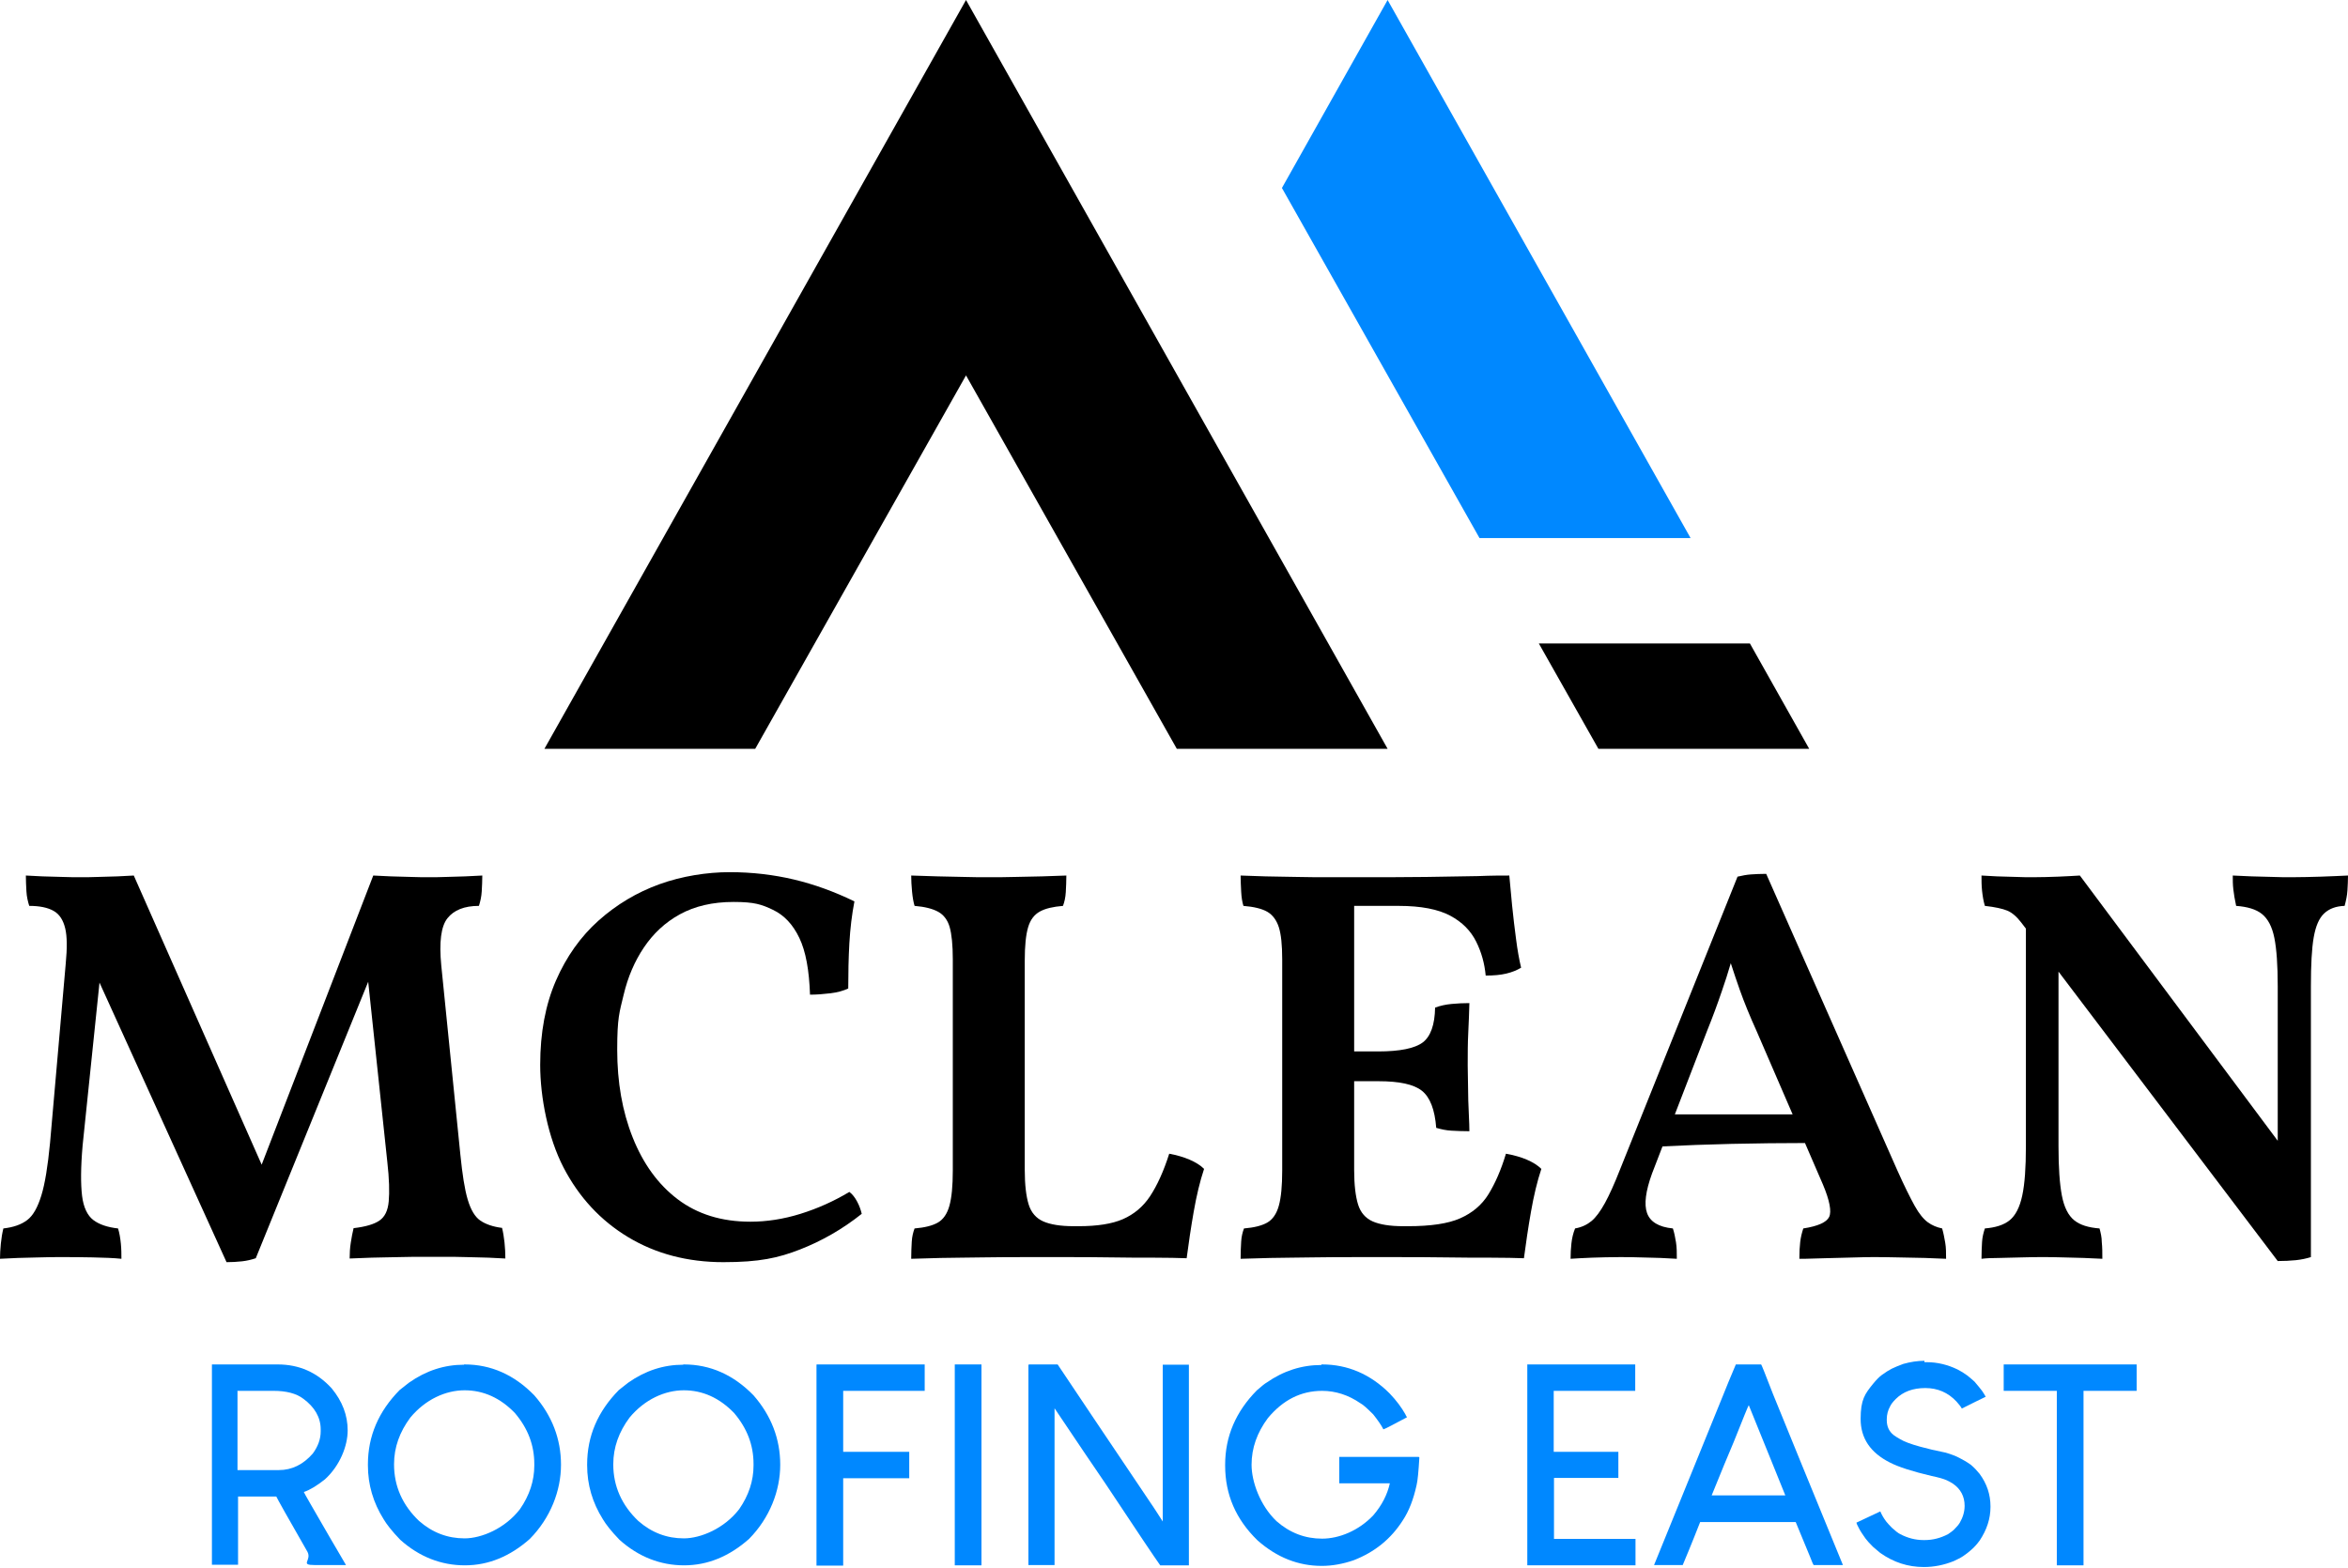 <?xml version="1.0" encoding="UTF-8"?>
<svg id="Layer_2" xmlns="http://www.w3.org/2000/svg" version="1.1" viewBox="0 0 835.4 558">
  <!-- Generator: Adobe Illustrator 29.8.1, SVG Export Plug-In . SVG Version: 2.1.1 Build 2)  -->
  <defs>
    <style>
      .st0 {
        display: none;
      }

      .st0, .st1 {
        isolation: isolate;
      }

      .st2 {
        fill: #08f;
      }
    </style>
  </defs>
  <g id="Layer_1-2">
    <g>
      <path d="M178.6,437c-3.2-.4-5.8-1.3-7.7-2.6s-3.4-3.8-4.5-7.5-1.9-9-2.6-15.9l-6.8-67.4c-.8-8.3-.1-13.9,2.2-16.8s6-4.4,11.2-4.4c.5-1.6.9-3.3,1-5.2.1-1.9.2-3.7.2-5.6-1.9.1-3.9.2-6.1.3-2.2.1-4.4.1-6.7.2s-4.3.1-6.2.1-4,0-6.4-.1-4.8-.1-7.1-.2-4.4-.2-6.3-.3l-39.7,102.9-45.5-102.9c-1.6.1-3.5.2-5.8.3-2.3.1-4.6.1-6.9.2s-4.4.1-6.3.1-4,0-6.4-.1-4.8-.1-7.1-.2c-2.3-.1-4.3-.2-5.9-.3,0,1.9.1,3.7.2,5.6s.5,3.6,1,5.2c3.7,0,6.6.6,8.7,1.8s3.4,3.3,4.1,6.2.7,7.1.2,12.4l-5.6,64c-.8,8.3-1.8,14.5-3.1,18.7s-2.9,7.1-5,8.7-4.9,2.6-8.5,3c-.4,1.6-.7,3.4-.9,5.4S0,446.4,0,448c1.7-.1,3.9-.2,6.4-.3,2.5-.1,5.2-.1,7.9-.2s5.2-.1,7.3-.1c3.5,0,7.2,0,11.3.1s7.5.2,10.3.5c0-1.6,0-3.4-.2-5.4s-.5-3.8-1-5.4c-3.7-.4-6.7-1.4-8.8-3s-3.5-4.5-4-8.6-.5-10.1.2-18l6-57.9,45.2,99.5c1.9,0,3.7-.1,5.5-.3s3.4-.6,4.9-1.1l40-98.4,6.8,64.1c.7,6.1.8,10.8.5,14.1s-1.4,5.5-3.3,6.8-4.9,2.2-9.2,2.7c-.4,1.6-.7,3.3-1,5.2-.3,1.9-.4,3.7-.4,5.6,2.1-.1,4.7-.2,7.8-.3,3.1-.1,6.3-.1,9.7-.2s6.4-.1,8.9-.1h7.1c2.6,0,5.3,0,8.1.1s5.4.1,7.8.2,4.4.2,6,.3c0-1.9-.1-3.8-.3-5.7-.2-1.9-.5-3.7-.9-5.3h0Z"/>
      <path d="M302.2,424.2c-5.5,3.3-11.3,5.9-17.4,7.8s-12.1,2.8-17.8,2.8c-10.3,0-18.9-2.7-25.9-8s-12.3-12.7-16-22-5.5-19.7-5.5-31.2.8-13.3,2.3-19.6,3.9-11.9,7.2-16.8,7.5-8.9,12.8-11.8,11.6-4.4,19.1-4.4,10,.9,14,2.8,7.1,5.2,9.4,10,3.5,11.5,3.8,20.2c2.4,0,4.8-.2,7.3-.5s4.6-.9,6.3-1.7c0-5.5.1-10.8.4-16.1.3-5.3.9-10.2,1.8-14.9-7.2-3.5-14.4-6.1-21.6-7.8-7.2-1.7-14.8-2.6-22.8-2.6s-17,1.4-25,4.3-15.2,7.2-21.6,12.9-11.5,12.9-15.2,21.4-5.6,18.5-5.6,30,2.8,25.9,8.3,36.5,13.2,18.9,23,24.8,21.1,8.9,33.9,8.9,19.5-1.5,27.2-4.5,15.1-7.2,22-12.7c-.3-1.3-.8-2.8-1.6-4.3s-1.7-2.7-2.8-3.5h0Z"/>
      <path d="M416,410.6c-2,6.3-4.3,11.3-6.8,15.1s-5.8,6.5-9.7,8.2-9.2,2.5-15.7,2.5h-1.8c-4.7,0-8.3-.6-10.8-1.7s-4.3-3.1-5.2-6c-.9-2.9-1.4-7-1.4-12.3v-74.6c0-5.2.4-9.1,1.2-11.8.8-2.7,2.2-4.5,4.2-5.6s4.7-1.7,8.2-2c.5-1.3.9-3,1-4.9s.2-3.9.2-5.9c-2.7.1-5.6.2-8.7.3-3.1.1-6.3.1-9.5.2s-6.3.1-9.4.1-5.7,0-8.8-.1c-3.1-.1-6.2-.1-9.3-.2s-6.3-.2-9.5-.3c0,1.7.1,3.6.3,5.7s.5,3.8.9,5.1c3.6.3,6.4,1,8.4,2.1s3.4,3,4.1,5.5,1.1,6.3,1.1,11.4v75.2c0,5.5-.4,9.6-1.2,12.5s-2.2,4.9-4.1,6-4.7,1.8-8.3,2.1c-.5,1.3-.9,2.9-1,4.7-.1,1.8-.2,3.8-.2,6.1,2.4-.1,5.9-.2,10.5-.3,4.6-.1,9.6-.1,15.1-.2s10.8-.1,16-.1h13.4c5.1,0,10.4,0,15.9.1s10.7.1,15.5.1,8.7.1,11.6.2c.7-5.3,1.5-10.8,2.5-16.5s2.2-10.8,3.7-15.3c-1.3-1.3-3.1-2.4-5.2-3.3s-4.5-1.6-7.2-2.1h0Z"/>
      <path d="M535.8,410.6c-1.7,5.7-3.8,10.5-6.2,14.4s-5.8,6.7-10.1,8.6-10.5,2.8-18.5,2.8h-1.8c-4.7,0-8.3-.6-10.8-1.7s-4.3-3.1-5.2-6c-.9-2.9-1.4-7-1.4-12.3v-31.6h8.6c7.5,0,12.6,1.1,15.5,3.4s4.6,6.7,5.1,13.2c1.7.5,3.5.9,5.4,1s4,.2,6.4.2c0-3.2-.3-6.9-.4-11,0-4.1-.2-8.3-.2-12.4s0-7.9.2-11.7.3-7.3.4-10.5c-2.1,0-4.2.1-6.3.3s-4,.6-5.9,1.3c-.1,6.1-1.6,10.3-4.4,12.4s-8.1,3.2-15.8,3.2h-8.6v-51.8h15.8c8,0,14.1,1.2,18.4,3.5s7.3,5.4,9.2,9.2,3,7.8,3.4,12.1c2.8,0,5.2-.2,7.3-.7s3.8-1.2,5.3-2.1c-.7-2.9-1.3-6.3-1.8-10.2s-1-7.8-1.4-11.9-.7-7.6-1-10.7c-2.7,0-6.4,0-11.2.2-4.8.1-10.9.2-18.2.3-7.2.1-15.8.1-25.8.1h-9c-3.6,0-7.4,0-11.3-.1s-7.7-.1-11.2-.2-6.5-.2-8.9-.3c0,1.7.1,3.6.2,5.7s.4,3.8.8,5.1c3.7.3,6.6,1,8.5,2.1s3.3,3,4.1,5.5,1.2,6.3,1.2,11.4v75.2c0,5.5-.4,9.6-1.2,12.5s-2.2,4.9-4.1,6-4.7,1.8-8.3,2.1c-.5,1.3-.9,2.9-1,4.7-.1,1.8-.2,3.8-.2,6.1,2.4-.1,5.9-.2,10.5-.3,4.6-.1,9.6-.1,15.1-.2s10.8-.1,16-.1h13.4c6,0,11.9,0,17.8.1s11.3.1,16.2.1,8.9.1,11.8.2c.7-5.3,1.5-10.8,2.5-16.5s2.2-10.8,3.7-15.3c-1.3-1.3-3.1-2.4-5.2-3.3-2.1-.9-4.6-1.6-7.4-2.1h0Z"/>
      <path d="M691,437.2c-1.9-.4-3.6-1.1-5.1-2.2s-3.1-3-4.7-5.9-3.7-7.1-6.2-12.7l-46.6-105.4c-2.1,0-3.9.1-5.4.2s-3.1.4-4.8.8l-41.8,104.2c-2,5.1-3.8,9.1-5.4,12-1.6,2.9-3.2,5.1-4.8,6.4s-3.5,2.2-5.8,2.6c-.7,1.7-1.1,3.5-1.3,5.3s-.3,3.6-.3,5.5c1.9-.1,4.4-.3,7.6-.4,3.2-.1,6.5-.2,9.8-.2s4.7,0,7.3.1,5.1.1,7.4.2c2.3.1,4.2.2,5.7.3,0-2.1,0-4.1-.3-5.9s-.6-3.4-1.1-4.9c-5.1-.5-8.1-2.4-9.2-5.5s-.5-7.8,1.8-14.1l3.7-9.6c7.8-.4,16-.7,24.6-.9,9.1-.2,17.8-.3,26.1-.3l6.4,14.8c2.4,5.7,3.1,9.6,2.2,11.5-.9,1.9-4,3.3-9.2,4.1-.5,1.5-.9,3.1-1.1,4.8-.2,1.7-.3,3.7-.3,6,1.3,0,3.1,0,5.4-.1,2.3-.1,4.7-.1,7.4-.2s5.2-.1,7.7-.2,4.5-.1,6.1-.1,4.9,0,8.2.1,6.6.1,9.9.2,5.8.2,7.5.3c0-2.1,0-4-.3-5.7s-.6-3.4-1.1-5.1h0ZM595.9,396.6l11.5-29.8c1.9-4.7,3.6-9.3,5.2-14,1.1-3.2,2.2-6.5,3.2-10,1.1,3.3,2.1,6.5,3.2,9.5,1.6,4.5,3.6,9.4,6,14.7l12.8,29.6h-41.9,0Z"/>
      <path d="M825.8,312c-3.7.1-7.1.2-10.2.2s-4.3,0-6.9-.1c-2.6-.1-5.1-.1-7.6-.2s-4.7-.2-6.7-.3c0,1.6,0,3.2.2,4.9s.5,3.6,1,5.9c4,.3,7.1,1.2,9.2,2.9s3.6,4.5,4.4,8.5c.8,4,1.2,9.7,1.2,17.2v55l-70.4-94.4c-2.1.1-4.7.3-7.7.4s-5.9.2-8.7.2-3.8,0-6.2-.1-4.7-.1-6.9-.2-4-.2-5.5-.3c0,1.7,0,3.5.2,5.4s.5,3.7,1,5.4c3.6.4,6.3,1,8,1.7s3.4,2.2,5,4.3l1.6,2.1v77.5c0,7.5-.4,13.3-1.3,17.5s-2.4,7.1-4.5,8.8c-2.1,1.7-5.1,2.6-8.8,2.9-.5,1.5-.9,3.1-1,4.8s-.2,3.7-.2,6c1.6-.2,3.7-.3,6.4-.3,2.7-.1,5.4-.1,8.2-.2s5.2-.1,7.2-.1,4.5,0,7,.1,5.1.1,7.6.2,4.7.2,6.6.3c0-2.1,0-4.1-.2-5.9,0-1.8-.4-3.4-.8-4.9-3.9-.3-6.9-1.2-9-2.9s-3.6-4.6-4.4-8.8c-.8-4.2-1.2-10-1.2-17.5v-62.2l78,103c2.3,0,4.4-.1,6.4-.3,2-.2,3.8-.6,5.4-1.1v-96.4c0-7.6.3-13.4,1-17.4s1.9-6.8,3.7-8.5,4.2-2.6,7.3-2.7c.5-1.9.9-3.7,1-5.5s.2-3.6.2-5.3c-2.7.1-5.9.3-9.6.4h0Z"/>
    </g>
    <g class="st1">
      <path class="st2" d="M75.4,485.6h23.4c7.6,0,14,2.8,19.2,8.5,3.8,4.6,5.7,9.6,5.7,15s-2.7,12.5-8.1,17.4c-2.9,2.3-5.4,3.8-7.5,4.5,0,.2,3.2,5.7,9.5,16.6,1.2,2.1,3.1,5.2,5.5,9.4h0c-1.9,0-5.6,0-11.1,0s-1-1.6-2.6-4.7c-7-12.2-10.7-18.8-11.1-19.7h-13.6v24.3h0c-1.5,0-4.5,0-9.1,0s-.1,0-.2,0v-71.3h.2ZM84.5,495.1v28.1h14.7c4.7,0,8.7-2,12.1-5.9,1.9-2.6,2.8-5.2,2.8-7.9v-.7c0-4.2-2.1-7.9-6.2-10.9-2.5-1.9-6.1-2.8-10.5-2.8h-12.8c0,0-.1,0-.2,0Z"/>
      <path class="st2" d="M165.1,485.6h.2c9.4,0,17.7,3.7,24.8,11,6.3,7.2,9.5,15.5,9.5,24.7s-3.7,18.9-11.1,26.4c-7,6.2-14.7,9.4-23.1,9.4s-16.2-3-23-9.1c-3-3.1-4.9-5.6-5.9-7.3-3.7-5.9-5.6-12.3-5.6-19.2v-.3c0-10.1,3.8-18.9,11.3-26.5.8-.6,1.9-1.5,3.3-2.6,6.1-4.3,12.6-6.4,19.6-6.4ZM140.2,521.2c0,7.7,3,14.5,8.9,20.1,4.8,4.2,10.2,6.2,16.2,6.2s14.4-3.5,19.7-10.4c3.4-4.9,5.1-10.1,5.1-15.5v-.6c0-6.7-2.3-12.7-6.9-18.1-5.2-5.4-11.2-8.1-17.9-8.1s-13.9,3.2-19.3,9.7c-3.8,5.1-5.8,10.6-5.8,16.6Z"/>
      <path class="st2" d="M243.1,485.6h.2c9.4,0,17.7,3.7,24.8,11,6.3,7.2,9.5,15.5,9.5,24.7s-3.7,18.9-11.1,26.4c-7,6.2-14.7,9.4-23.1,9.4s-16.2-3-23-9.1c-3-3.1-4.9-5.6-5.9-7.3-3.7-5.9-5.6-12.3-5.6-19.2v-.3c0-10.1,3.8-18.9,11.3-26.5.8-.6,1.9-1.5,3.3-2.6,6.1-4.3,12.6-6.4,19.6-6.4ZM218.2,521.2c0,7.7,3,14.5,8.9,20.1,4.8,4.2,10.2,6.2,16.2,6.2s14.4-3.5,19.7-10.4c3.4-4.9,5.1-10.1,5.1-15.5v-.6c0-6.7-2.3-12.7-6.9-18.1-5.2-5.4-11.2-8.1-17.9-8.1s-13.9,3.2-19.3,9.7c-3.8,5.1-5.8,10.6-5.8,16.6Z"/>
      <path class="st2" d="M290.6,485.6h38.4v9.4h-29v21.7h23.5v9.4h-23.5v31.1h-9.5v-71.5h0Z"/>
      <path class="st2" d="M339.8,485.6h9.4v71.5h-9.5v-71.5h0Z"/>
      <path class="st2" d="M366.1,485.6h10.2c5.7,8.5,17.1,25.6,34.3,51.1.5.8,1.6,2.4,3.1,4.8v-55.8h0c1.6,0,4.7,0,9.3,0h0v71.4h0c-1.7,0-5.1,0-10.2,0-1.8-2.5-8.3-12.2-19.5-29.1-4-5.9-10.1-14.8-18.1-26.8v55.8h0c-1.5,0-4.5,0-9.1,0s-.1,0-.2,0v-71.3h.2Z"/>
      <path class="st2" d="M470.2,485.6h.2c9,0,17.1,3.4,24,10.3,2.5,2.6,4.3,5.1,5.6,7.4.1.3.3.6.6,1.1-4.7,2.5-7.5,4-8.4,4.3-.8-1.6-2.1-3.4-3.6-5.3-2.1-2.1-3.6-3.5-4.6-4-4.2-2.9-8.8-4.4-13.6-4.4-7.5,0-13.9,3.2-19.3,9.7-3.8,5.1-5.8,10.6-5.8,16.6s3,14.5,8.9,20.1c4.8,4.2,10.2,6.2,16.2,6.2s13-2.8,18.2-8.3c3.1-3.6,5-7.4,5.9-11.4h-18v-9.2h0v-.2c3.3,0,9.8,0,19.5,0h8.8c0,0,0,.1.2.2-.3,5-.6,8.3-1,9.9-1.1,5-2.7,9.2-4.9,12.5-4.2,6.6-10,11.3-17.5,14.2-3.8,1.3-7.6,2-11.3,2-8.4,0-16-3-22.9-9.1-7.7-7.5-11.5-16.3-11.5-26.6v-.3c0-10.1,3.8-18.9,11.3-26.5,1.8-1.6,3-2.5,3.4-2.7,6-4.2,12.5-6.3,19.5-6.3Z"/>
      <path class="st2" d="M543.4,485.6h38.4v9.4h-29v21.7h23v9.3h0c-3.8,0-11.5,0-22.9,0v21.7h29v9.4h-38.5v-71.5h0Z"/>
      <path class="st2" d="M626.6,485.6c.1,0,1.5,3.5,4.2,10.5,5.5,13.5,13.8,33.9,24.9,60.9h-10.4c-.1,0-.6-1.1-1.4-3.2-1.1-2.7-2.8-6.8-5-12.1h-34c-1,2.5-3,7.7-6.2,15.3h-10.2c4.2-10.2,12.4-30.6,24.8-61,.7-1.8,2.1-5.2,4.3-10.4h8.8ZM609,532.2h26.2c-2.1-5.3-6.5-16-13-32.1-.1,0-1.9,4.4-5.4,13.2-1.8,4.2-4.4,10.5-7.8,18.9Z"/>
      <path class="st2" d="M684.7,484.8h.9c3.7,0,7.4.9,10.9,2.6,1.2.6,2.3,1.3,3.4,2.1.5.4,1.4,1.1,2.6,2.2,1.2,1.4,2.1,2.5,2.7,3.3.5.7.9,1.4,1.3,2.1-1.9.9-4.7,2.3-8.5,4.2-.3-.6-.9-1.4-1.9-2.5-3-3.2-6.7-4.8-11.1-4.8s-7.9,1.3-10.5,3.9c-1,1-1.7,1.9-2,2.6-.8,1.4-1.2,3-1.2,4.6v.3c0,2.3.8,4,2.4,5.3.8.6,1.5,1,2.2,1.4,1.6,1,4.1,1.9,7.4,2.8,2.5.7,5.5,1.4,9,2.1,2,.6,3.6,1.2,4.9,1.9,1.2.6,2.6,1.4,4,2.4,1.2,1,2.2,2.1,3.1,3.2,2.6,3.5,3.9,7.4,3.9,11.6v.2c0,4.2-1.3,8.1-3.8,11.9-.5.7-1.2,1.6-2.3,2.7-1.5,1.4-2.7,2.3-3.6,2.9-1,.7-2.2,1.2-3.4,1.8-3.5,1.4-7,2.1-10.6,2.1-5.7,0-10.8-1.7-15.5-5-.8-.7-1.7-1.4-2.6-2.2-1.3-1.3-2.2-2.3-2.7-3-1-1.4-1.8-2.6-2.3-3.6-.6-1.1-.9-1.8-.9-2,1.9-.9,4.7-2.2,8.5-4,.5,1.2,1.2,2.4,2.1,3.6.5.6,1.1,1.3,2,2.2,1.2,1.1,2.2,1.9,3,2.3,2.7,1.4,5.4,2.1,8.3,2.1h.4c2.9,0,5.6-.7,8.3-2.1.7-.5,1.5-1,2.2-1.7.9-.9,1.6-1.7,2-2.4,1.1-1.9,1.7-3.9,1.7-6,0-3.3-1.4-6-4.2-7.9-.8-.5-1.5-.9-2.2-1.2-1.1-.5-2.9-1-5.3-1.5-6.8-1.6-11.8-3.2-14.9-4.8-6.9-3.5-10.4-8.6-10.4-15.5s1.5-8.9,4.5-12.6c1-1.2,2-2.3,3.1-3.1,1.4-1,2.5-1.7,3.5-2.2,1.2-.6,2.5-1.1,4.1-1.7,2.5-.7,5-1.1,7.5-1.1Z"/>
      <path class="st2" d="M760.2,485.6v9.4h-18.9v62.1h-9.5v-62.1h-18.9v-9.4h47.4Z"/>
    </g>
    <g class="st0">
      <path class="st2" d="M28.8,486.6h23.4c7.6,0,14,2.8,19.2,8.5,3.8,4.6,5.7,9.6,5.7,15s-2.7,12.5-8.1,17.4c-2.9,2.3-5.4,3.8-7.5,4.5,0,.2,3.2,5.7,9.5,16.6,1.2,2.1,3.1,5.2,5.5,9.4h0c-1.9,0-5.6,0-11.1,0s-1-1.6-2.6-4.7c-7-12.2-10.7-18.8-11.1-19.7h-13.6v24.3h0c-1.5,0-4.5,0-9.1,0s-.1,0-.2,0v-71.3h.2ZM38,496v28.1h14.7c4.7,0,8.7-2,12.1-5.9,1.9-2.6,2.8-5.2,2.8-7.9v-.7c0-4.2-2.1-7.9-6.2-10.9-2.5-1.9-6.1-2.8-10.5-2.8h-12.8c0,0-.1,0-.2,0Z"/>
      <path class="st2" d="M118.5,486.6h.2c9.4,0,17.7,3.7,24.8,11,6.3,7.2,9.5,15.5,9.5,24.7s-3.7,18.9-11.1,26.4c-7,6.2-14.7,9.4-23.1,9.4s-16.2-3-23-9.1c-3-3.1-4.9-5.6-5.9-7.3-3.7-5.9-5.6-12.3-5.6-19.2v-.3c0-10.1,3.8-18.9,11.3-26.5.8-.6,1.9-1.5,3.3-2.6,6.1-4.3,12.6-6.4,19.6-6.4ZM93.6,522.2c0,7.7,3,14.5,8.9,20.1,4.8,4.2,10.2,6.2,16.2,6.2s14.4-3.5,19.7-10.4c3.4-4.9,5.1-10.1,5.1-15.5v-.6c0-6.7-2.3-12.7-6.9-18.1-5.2-5.4-11.2-8.1-17.9-8.1s-13.9,3.2-19.3,9.7c-3.8,5.1-5.8,10.6-5.8,16.6Z"/>
      <path class="st2" d="M196.6,486.6h.2c9.4,0,17.7,3.7,24.8,11,6.3,7.2,9.5,15.5,9.5,24.7s-3.7,18.9-11.1,26.4c-7,6.2-14.7,9.4-23.1,9.4s-16.2-3-23-9.1c-3-3.1-4.9-5.6-5.9-7.3-3.7-5.9-5.6-12.3-5.6-19.2v-.3c0-10.1,3.8-18.9,11.3-26.5.8-.6,1.9-1.5,3.3-2.6,6.1-4.3,12.6-6.4,19.6-6.4ZM171.7,522.2c0,7.7,3,14.5,8.9,20.1,4.8,4.2,10.2,6.2,16.2,6.2s14.4-3.5,19.7-10.4c3.4-4.9,5.1-10.1,5.1-15.5v-.6c0-6.7-2.3-12.7-6.9-18.1-5.2-5.4-11.2-8.1-17.9-8.1s-13.9,3.2-19.3,9.7c-3.8,5.1-5.8,10.6-5.8,16.6Z"/>
      <path class="st2" d="M244,486.6h38.4v9.4h-29v21.7h23.5v9.4h-23.5v31.1h-9.5v-71.5h0Z"/>
      <path class="st2" d="M293.2,486.6h9.4v71.5h-9.5v-71.5h0Z"/>
      <path class="st2" d="M319.5,486.6h10.2c5.7,8.5,17.1,25.6,34.3,51.1.5.8,1.6,2.4,3.1,4.8v-55.8h0c1.6,0,4.7,0,9.3,0h0v71.4h0c-1.7,0-5.1,0-10.2,0-1.8-2.5-8.3-12.2-19.5-29.1-4-5.9-10.1-14.8-18.1-26.8v55.8h0c-1.5,0-4.5,0-9.1,0s-.1,0-.2,0v-71.3h.2Z"/>
      <path class="st2" d="M423.6,486.6h.2c9,0,17.1,3.4,24,10.3,2.5,2.6,4.3,5.1,5.6,7.4.1.3.3.6.6,1.1-4.7,2.5-7.5,4-8.4,4.3-.8-1.6-2.1-3.4-3.6-5.3-2.1-2.1-3.6-3.5-4.6-4-4.2-2.9-8.8-4.4-13.6-4.4-7.5,0-13.9,3.2-19.3,9.7-3.8,5.1-5.8,10.6-5.8,16.6s3,14.5,8.9,20.1c4.8,4.2,10.2,6.2,16.2,6.2s13-2.8,18.2-8.3c3.1-3.6,5-7.4,5.9-11.4h-18v-9.2h0v-.2c3.3,0,9.8,0,19.5,0h8.8c0,0,0,.1.2.2-.3,5-.6,8.3-1,9.9-1.1,5-2.7,9.2-4.9,12.5-4.2,6.6-10,11.3-17.5,14.2-3.8,1.3-7.6,2-11.3,2-8.4,0-16-3-22.9-9.1-7.7-7.5-11.5-16.3-11.5-26.6v-.3c0-10.1,3.8-18.9,11.3-26.5,1.8-1.6,3-2.5,3.4-2.7,6-4.2,12.5-6.3,19.5-6.3Z"/>
      <path class="st2" d="M496.9,486.6h10.2c5.7,8.5,17.1,25.6,34.3,51.1.5.8,1.6,2.4,3.1,4.8v-55.8h0c1.6,0,4.7,0,9.3,0h0v71.4h0c-1.7,0-5.1,0-10.2,0-1.8-2.5-8.3-12.2-19.5-29.1-4-5.9-10.1-14.8-18.1-26.8v55.8h0c-1.5,0-4.5,0-9.1,0s-.1,0-.2,0v-71.3h.2Z"/>
      <path class="st2" d="M601.4,486.6h.2c9.4,0,17.7,3.7,24.8,11,6.3,7.2,9.5,15.5,9.5,24.7s-3.7,18.9-11.1,26.4c-7,6.2-14.7,9.4-23.1,9.4s-16.2-3-23-9.1c-3-3.1-4.9-5.6-5.9-7.3-3.7-5.9-5.6-12.3-5.6-19.2v-.3c0-10.1,3.8-18.9,11.3-26.5.8-.6,1.9-1.5,3.3-2.6,6.1-4.3,12.6-6.4,19.6-6.4ZM576.5,522.2c0,7.7,3,14.5,8.9,20.1,4.8,4.2,10.2,6.2,16.2,6.2s14.4-3.5,19.7-10.4c3.4-4.9,5.1-10.1,5.1-15.5v-.6c0-6.7-2.3-12.7-6.9-18.1-5.2-5.4-11.2-8.1-17.9-8.1s-13.9,3.2-19.3,9.7c-3.8,5.1-5.8,10.6-5.8,16.6Z"/>
      <path class="st2" d="M649,486.6h23.4c7.6,0,14,2.8,19.2,8.5,3.8,4.6,5.7,9.6,5.7,15s-2.7,12.5-8.1,17.4c-2.9,2.3-5.4,3.8-7.5,4.5,0,.2,3.2,5.7,9.5,16.6,1.2,2.1,3.1,5.2,5.5,9.4h0c-1.9,0-5.6,0-11.1,0s-1-1.6-2.6-4.7c-7-12.2-10.7-18.8-11.1-19.7h-13.6v24.3h0c-1.5,0-4.5,0-9.1,0s-.1,0-.2,0v-71.3h.2ZM658.2,496v28.1h14.7c4.7,0,8.7-2,12.1-5.9,1.9-2.6,2.8-5.2,2.8-7.9v-.7c0-4.2-2.1-7.9-6.2-10.9-2.5-1.9-6.1-2.8-10.5-2.8h-12.8c0,0-.1,0-.2,0Z"/>
      <path class="st2" d="M747.8,486.6v9.4h-18.9v62.1h-9.5v-62.1h-18.9v-9.4h47.4Z"/>
      <path class="st2" d="M757.2,486.6h9.2v31h31v-30.9h0c1.6,0,4.7,0,9.3,0h0v71.4h0c-1.6,0-4.6,0-9.2,0h0v-31h-31.1v30.9h0c-1.5,0-4.5,0-9.1,0s-.1,0-.2,0v-71.3h.2Z"/>
    </g>
    <g class="st0">
      <path class="st2" d="M59.9,485.6h23.4c7.6,0,14,2.8,19.2,8.5,3.8,4.6,5.7,9.6,5.7,15s-2.7,12.5-8.1,17.4c-2.9,2.3-5.4,3.8-7.5,4.5,0,.2,3.2,5.7,9.5,16.6,1.2,2.1,3.1,5.2,5.5,9.4h0c-1.9,0-5.6,0-11.1,0s-1-1.6-2.6-4.7c-7-12.2-10.7-18.8-11.1-19.7h-13.6v24.3h0c-1.5,0-4.5,0-9.1,0s-.1,0-.2,0v-71.3h.2ZM69.1,495.1v28.1h14.7c4.7,0,8.7-2,12.1-5.9,1.9-2.6,2.8-5.2,2.8-7.9v-.7c0-4.2-2.1-7.9-6.2-10.9-2.5-1.9-6.1-2.8-10.5-2.8h-12.8c0,0-.1,0-.2,0Z"/>
      <path class="st2" d="M149.7,485.6h.2c9.4,0,17.7,3.7,24.8,11,6.3,7.2,9.5,15.5,9.5,24.7s-3.7,18.9-11.1,26.4c-7,6.2-14.7,9.4-23.1,9.4s-16.2-3-23-9.1c-3-3.1-4.9-5.6-5.9-7.3-3.7-5.9-5.6-12.3-5.6-19.2v-.3c0-10.1,3.8-18.9,11.3-26.5.8-.6,1.9-1.5,3.3-2.6,6.1-4.3,12.6-6.4,19.6-6.4ZM124.8,521.2c0,7.7,3,14.5,8.9,20.1,4.8,4.2,10.2,6.2,16.2,6.2s14.4-3.5,19.7-10.4c3.4-4.9,5.1-10.1,5.1-15.5v-.6c0-6.7-2.3-12.7-6.9-18.1-5.2-5.4-11.2-8.1-17.9-8.1s-13.9,3.2-19.3,9.7c-3.8,5.1-5.8,10.6-5.8,16.6Z"/>
      <path class="st2" d="M227.7,485.6h.2c9.4,0,17.7,3.7,24.8,11,6.3,7.2,9.5,15.5,9.5,24.7s-3.7,18.9-11.1,26.4c-7,6.2-14.7,9.4-23.1,9.4s-16.2-3-23-9.1c-3-3.1-4.9-5.6-5.9-7.3-3.7-5.9-5.6-12.3-5.6-19.2v-.3c0-10.1,3.8-18.9,11.3-26.5.8-.6,1.9-1.5,3.3-2.6,6.1-4.3,12.6-6.4,19.6-6.4ZM202.8,521.2c0,7.7,3,14.5,8.9,20.1,4.8,4.2,10.2,6.2,16.2,6.2s14.4-3.5,19.7-10.4c3.4-4.9,5.1-10.1,5.1-15.5v-.6c0-6.7-2.3-12.7-6.9-18.1-5.2-5.4-11.2-8.1-17.9-8.1s-13.9,3.2-19.3,9.7c-3.8,5.1-5.8,10.6-5.8,16.6Z"/>
      <path class="st2" d="M275.2,485.6h38.4v9.4h-29v21.7h23.5v9.4h-23.5v31.1h-9.5v-71.5h0Z"/>
      <path class="st2" d="M324.4,485.6h9.4v71.5h-9.5v-71.5h0Z"/>
      <path class="st2" d="M350.7,485.6h10.2c5.7,8.5,17.1,25.6,34.3,51.1.5.8,1.6,2.4,3.1,4.8v-55.8h0c1.6,0,4.7,0,9.3,0h0v71.4h0c-1.7,0-5.1,0-10.2,0-1.8-2.5-8.3-12.2-19.5-29.1-4-5.9-10.1-14.8-18.1-26.8v55.8h0c-1.5,0-4.5,0-9.1,0s-.1,0-.2,0v-71.3h.2Z"/>
      <path class="st2" d="M454.8,485.6h.2c9,0,17.1,3.4,24,10.3,2.5,2.6,4.3,5.1,5.6,7.4.1.3.3.6.6,1.1-4.7,2.5-7.5,4-8.4,4.3-.8-1.6-2.1-3.4-3.6-5.3-2.1-2.1-3.6-3.5-4.6-4-4.2-2.9-8.8-4.4-13.6-4.4-7.5,0-13.9,3.2-19.3,9.7-3.8,5.1-5.8,10.6-5.8,16.6s3,14.5,8.9,20.1c4.8,4.2,10.2,6.2,16.2,6.2s13-2.8,18.2-8.3c3.1-3.6,5-7.4,5.9-11.4h-18v-9.2h0v-.2c3.3,0,9.8,0,19.5,0h8.8c0,0,0,.1.2.2-.3,5-.6,8.3-1,9.9-1.1,5-2.7,9.2-4.9,12.5-4.2,6.6-10,11.3-17.5,14.2-3.8,1.3-7.6,2-11.3,2-8.4,0-16-3-22.9-9.1-7.7-7.5-11.5-16.3-11.5-26.6v-.3c0-10.1,3.8-18.9,11.3-26.5,1.8-1.6,3-2.5,3.4-2.7,6-4.2,12.5-6.3,19.5-6.3Z"/>
      <path class="st2" d="M532.7,485.6c.1,0,.4,1,.9,3.1.6,1.8,4.8,17,12.8,45.7.3,1,.7,2.5,1.3,4.6h0c2.9-8.3,8.8-24.9,17.6-49.7.8-2.3,1.3-3.6,1.5-3.7h6.3c.1,0,.5,1.1,1.2,3.2,4,11.1,9.9,27.9,17.9,50.2,2.5-8.9,7.4-26.7,14.8-53.4h10.3c-3.3,11.6-9.8,34.7-19.7,69.2-.4,1.5-.6,2.2-.7,2.2h-8.2c-.2-.2-2.1-5.6-5.9-16.3-.9-2.4-5.2-14.5-12.8-36.1-.3.3-.8,1.9-1.8,4.7-3.8,10.6-9.4,26.5-17,47.8h-8.2c0,0-.5-1.4-1.3-4.3-4.3-14.9-10.7-37.3-19.2-67.2h10.2Z"/>
      <path class="st2" d="M628.8,485.6h38.4v9.4h-29v21.7h23v9.3h0c-3.8,0-11.5,0-22.9,0v21.7h29v9.4h-38.5v-71.5h0Z"/>
      <path class="st2" d="M700.2,484.8h.9c3.7,0,7.4.9,10.9,2.6,1.2.6,2.3,1.3,3.4,2.1.5.4,1.4,1.1,2.6,2.2,1.2,1.4,2.1,2.5,2.7,3.3.5.7.9,1.4,1.3,2.1-1.9.9-4.7,2.3-8.5,4.2-.3-.6-.9-1.4-1.9-2.5-3-3.2-6.7-4.8-11.1-4.8s-7.9,1.3-10.5,3.9c-1,1-1.7,1.9-2,2.6-.8,1.4-1.2,3-1.2,4.6v.3c0,2.3.8,4,2.4,5.3.8.6,1.5,1,2.2,1.4,1.6,1,4.1,1.9,7.4,2.8,2.5.7,5.5,1.4,9,2.1,2,.6,3.6,1.2,4.9,1.9,1.2.6,2.6,1.4,4,2.4,1.2,1,2.2,2.1,3.1,3.2,2.6,3.5,3.9,7.4,3.9,11.6v.2c0,4.2-1.3,8.1-3.8,11.9-.5.7-1.2,1.6-2.3,2.7-1.5,1.4-2.7,2.3-3.6,2.9-1,.7-2.2,1.2-3.4,1.8-3.5,1.4-7,2.1-10.6,2.1-5.7,0-10.8-1.7-15.5-5-.8-.7-1.7-1.4-2.6-2.2-1.3-1.3-2.2-2.3-2.7-3-1-1.4-1.8-2.6-2.3-3.6-.6-1.1-.9-1.8-.9-2,1.9-.9,4.7-2.2,8.5-4,.5,1.2,1.2,2.4,2.1,3.6.5.6,1.1,1.3,2,2.2,1.2,1.1,2.2,1.9,3,2.3,2.7,1.4,5.4,2.1,8.3,2.1h.4c2.9,0,5.6-.7,8.3-2.1.7-.5,1.5-1,2.2-1.7.9-.9,1.6-1.7,2-2.4,1.1-1.9,1.7-3.9,1.7-6,0-3.3-1.4-6-4.2-7.9-.8-.5-1.5-.9-2.2-1.2-1.1-.5-2.9-1-5.3-1.5-6.8-1.6-11.8-3.2-14.9-4.8-6.9-3.5-10.4-8.6-10.4-15.5s1.5-8.9,4.5-12.6c1-1.2,2-2.3,3.1-3.1,1.4-1,2.5-1.7,3.5-2.2,1.2-.6,2.5-1.1,4.1-1.7,2.5-.7,5-1.1,7.5-1.1Z"/>
      <path class="st2" d="M775.7,485.6v9.4h-18.9v62.1h-9.5v-62.1h-18.9v-9.4h47.4Z"/>
    </g>
    <g class="st0">
      <path class="st2" d="M203,486.6h23.4c7.6,0,14,2.8,19.2,8.5,3.8,4.6,5.7,9.6,5.7,15s-2.7,12.5-8.1,17.4c-2.9,2.3-5.4,3.8-7.5,4.5,0,.2,3.2,5.7,9.5,16.6,1.2,2.1,3.1,5.2,5.5,9.4h0c-1.9,0-5.6,0-11.1,0s-1-1.6-2.6-4.7c-7-12.2-10.7-18.8-11.1-19.7h-13.6v24.3h0c-1.5,0-4.5,0-9.1,0s-.1,0-.2,0v-71.3h.2ZM212.2,496v28.1h14.7c4.7,0,8.7-2,12.1-5.9,1.9-2.6,2.8-5.2,2.8-7.9v-.7c0-4.2-2.1-7.9-6.2-10.9-2.5-1.9-6.1-2.8-10.5-2.8h-12.8c0,0-.1,0-.2,0Z"/>
      <path class="st2" d="M292.7,486.6h.2c9.4,0,17.7,3.7,24.8,11,6.3,7.2,9.5,15.5,9.5,24.7s-3.7,18.9-11.1,26.4c-7,6.2-14.7,9.4-23.1,9.4s-16.2-3-23-9.1c-3-3.1-4.9-5.6-5.9-7.3-3.7-5.9-5.6-12.3-5.6-19.2v-.3c0-10.1,3.8-18.9,11.3-26.5.8-.6,1.9-1.5,3.3-2.6,6.1-4.3,12.6-6.4,19.6-6.4ZM267.8,522.2c0,7.7,3,14.5,8.9,20.1,4.8,4.2,10.2,6.2,16.2,6.2s14.4-3.5,19.7-10.4c3.4-4.9,5.1-10.1,5.1-15.5v-.6c0-6.7-2.3-12.7-6.9-18.1-5.2-5.4-11.2-8.1-17.9-8.1s-13.9,3.2-19.3,9.7c-3.8,5.1-5.8,10.6-5.8,16.6Z"/>
      <path class="st2" d="M370.8,486.6h.2c9.4,0,17.7,3.7,24.8,11,6.3,7.2,9.5,15.5,9.5,24.7s-3.7,18.9-11.1,26.4c-7,6.2-14.7,9.4-23.1,9.4s-16.2-3-23-9.1c-3-3.1-4.9-5.6-5.9-7.3-3.7-5.9-5.6-12.3-5.6-19.2v-.3c0-10.1,3.8-18.9,11.3-26.5.8-.6,1.9-1.5,3.3-2.6,6.1-4.3,12.6-6.4,19.6-6.4ZM345.9,522.2c0,7.7,3,14.5,8.9,20.1,4.8,4.2,10.2,6.2,16.2,6.2s14.4-3.5,19.7-10.4c3.4-4.9,5.1-10.1,5.1-15.5v-.6c0-6.7-2.3-12.7-6.9-18.1-5.2-5.4-11.2-8.1-17.9-8.1s-13.9,3.2-19.3,9.7c-3.8,5.1-5.8,10.6-5.8,16.6Z"/>
      <path class="st2" d="M418.2,486.6h38.4v9.4h-29v21.7h23.5v9.4h-23.5v31.1h-9.5v-71.5h0Z"/>
      <path class="st2" d="M467.5,486.6h9.4v71.5h-9.5v-71.5h0Z"/>
      <path class="st2" d="M493.7,486.6h10.2c5.7,8.5,17.1,25.6,34.3,51.1.5.8,1.6,2.4,3.1,4.8v-55.8h0c1.6,0,4.7,0,9.3,0h0v71.4h0c-1.7,0-5.1,0-10.2,0-1.8-2.5-8.3-12.2-19.5-29.1-4-5.9-10.1-14.8-18.1-26.8v55.8h0c-1.5,0-4.5,0-9.1,0s-.1,0-.2,0v-71.3h.2Z"/>
      <path class="st2" d="M597.8,486.6h.2c9,0,17.1,3.4,24,10.3,2.5,2.6,4.3,5.1,5.6,7.4.1.3.3.6.6,1.1-4.7,2.5-7.5,4-8.4,4.3-.8-1.6-2.1-3.4-3.6-5.3-2.1-2.1-3.6-3.5-4.6-4-4.2-2.9-8.8-4.4-13.6-4.4-7.5,0-13.9,3.2-19.3,9.7-3.8,5.1-5.8,10.6-5.8,16.6s3,14.5,8.9,20.1c4.8,4.2,10.2,6.2,16.2,6.2s13-2.8,18.2-8.3c3.1-3.6,5-7.4,5.9-11.4h-18v-9.2h0v-.2c3.3,0,9.8,0,19.5,0h8.8c0,0,0,.1.2.2-.3,5-.6,8.3-1,9.9-1.1,5-2.7,9.2-4.9,12.5-4.2,6.6-10,11.3-17.5,14.2-3.8,1.3-7.6,2-11.3,2-8.4,0-16-3-22.9-9.1-7.7-7.5-11.5-16.3-11.5-26.6v-.3c0-10.1,3.8-18.9,11.3-26.5,1.8-1.6,3-2.5,3.4-2.7,6-4.2,12.5-6.3,19.5-6.3Z"/>
    </g>
    <g>
      <polygon points="268.7 266.5 343.7 133.6 418.7 266.5 493.7 266.5 343.7 0 193.7 266.5 268.7 266.5"/>
      <polygon points="547.5 229 568.7 266.5 643.7 266.5 622.6 229 547.5 229"/>
      <polygon class="st2" points="456.1 66.9 526.4 191.5 601.5 191.5 493.7 0 456.1 66.9"/>
    </g>
  </g>
</svg>